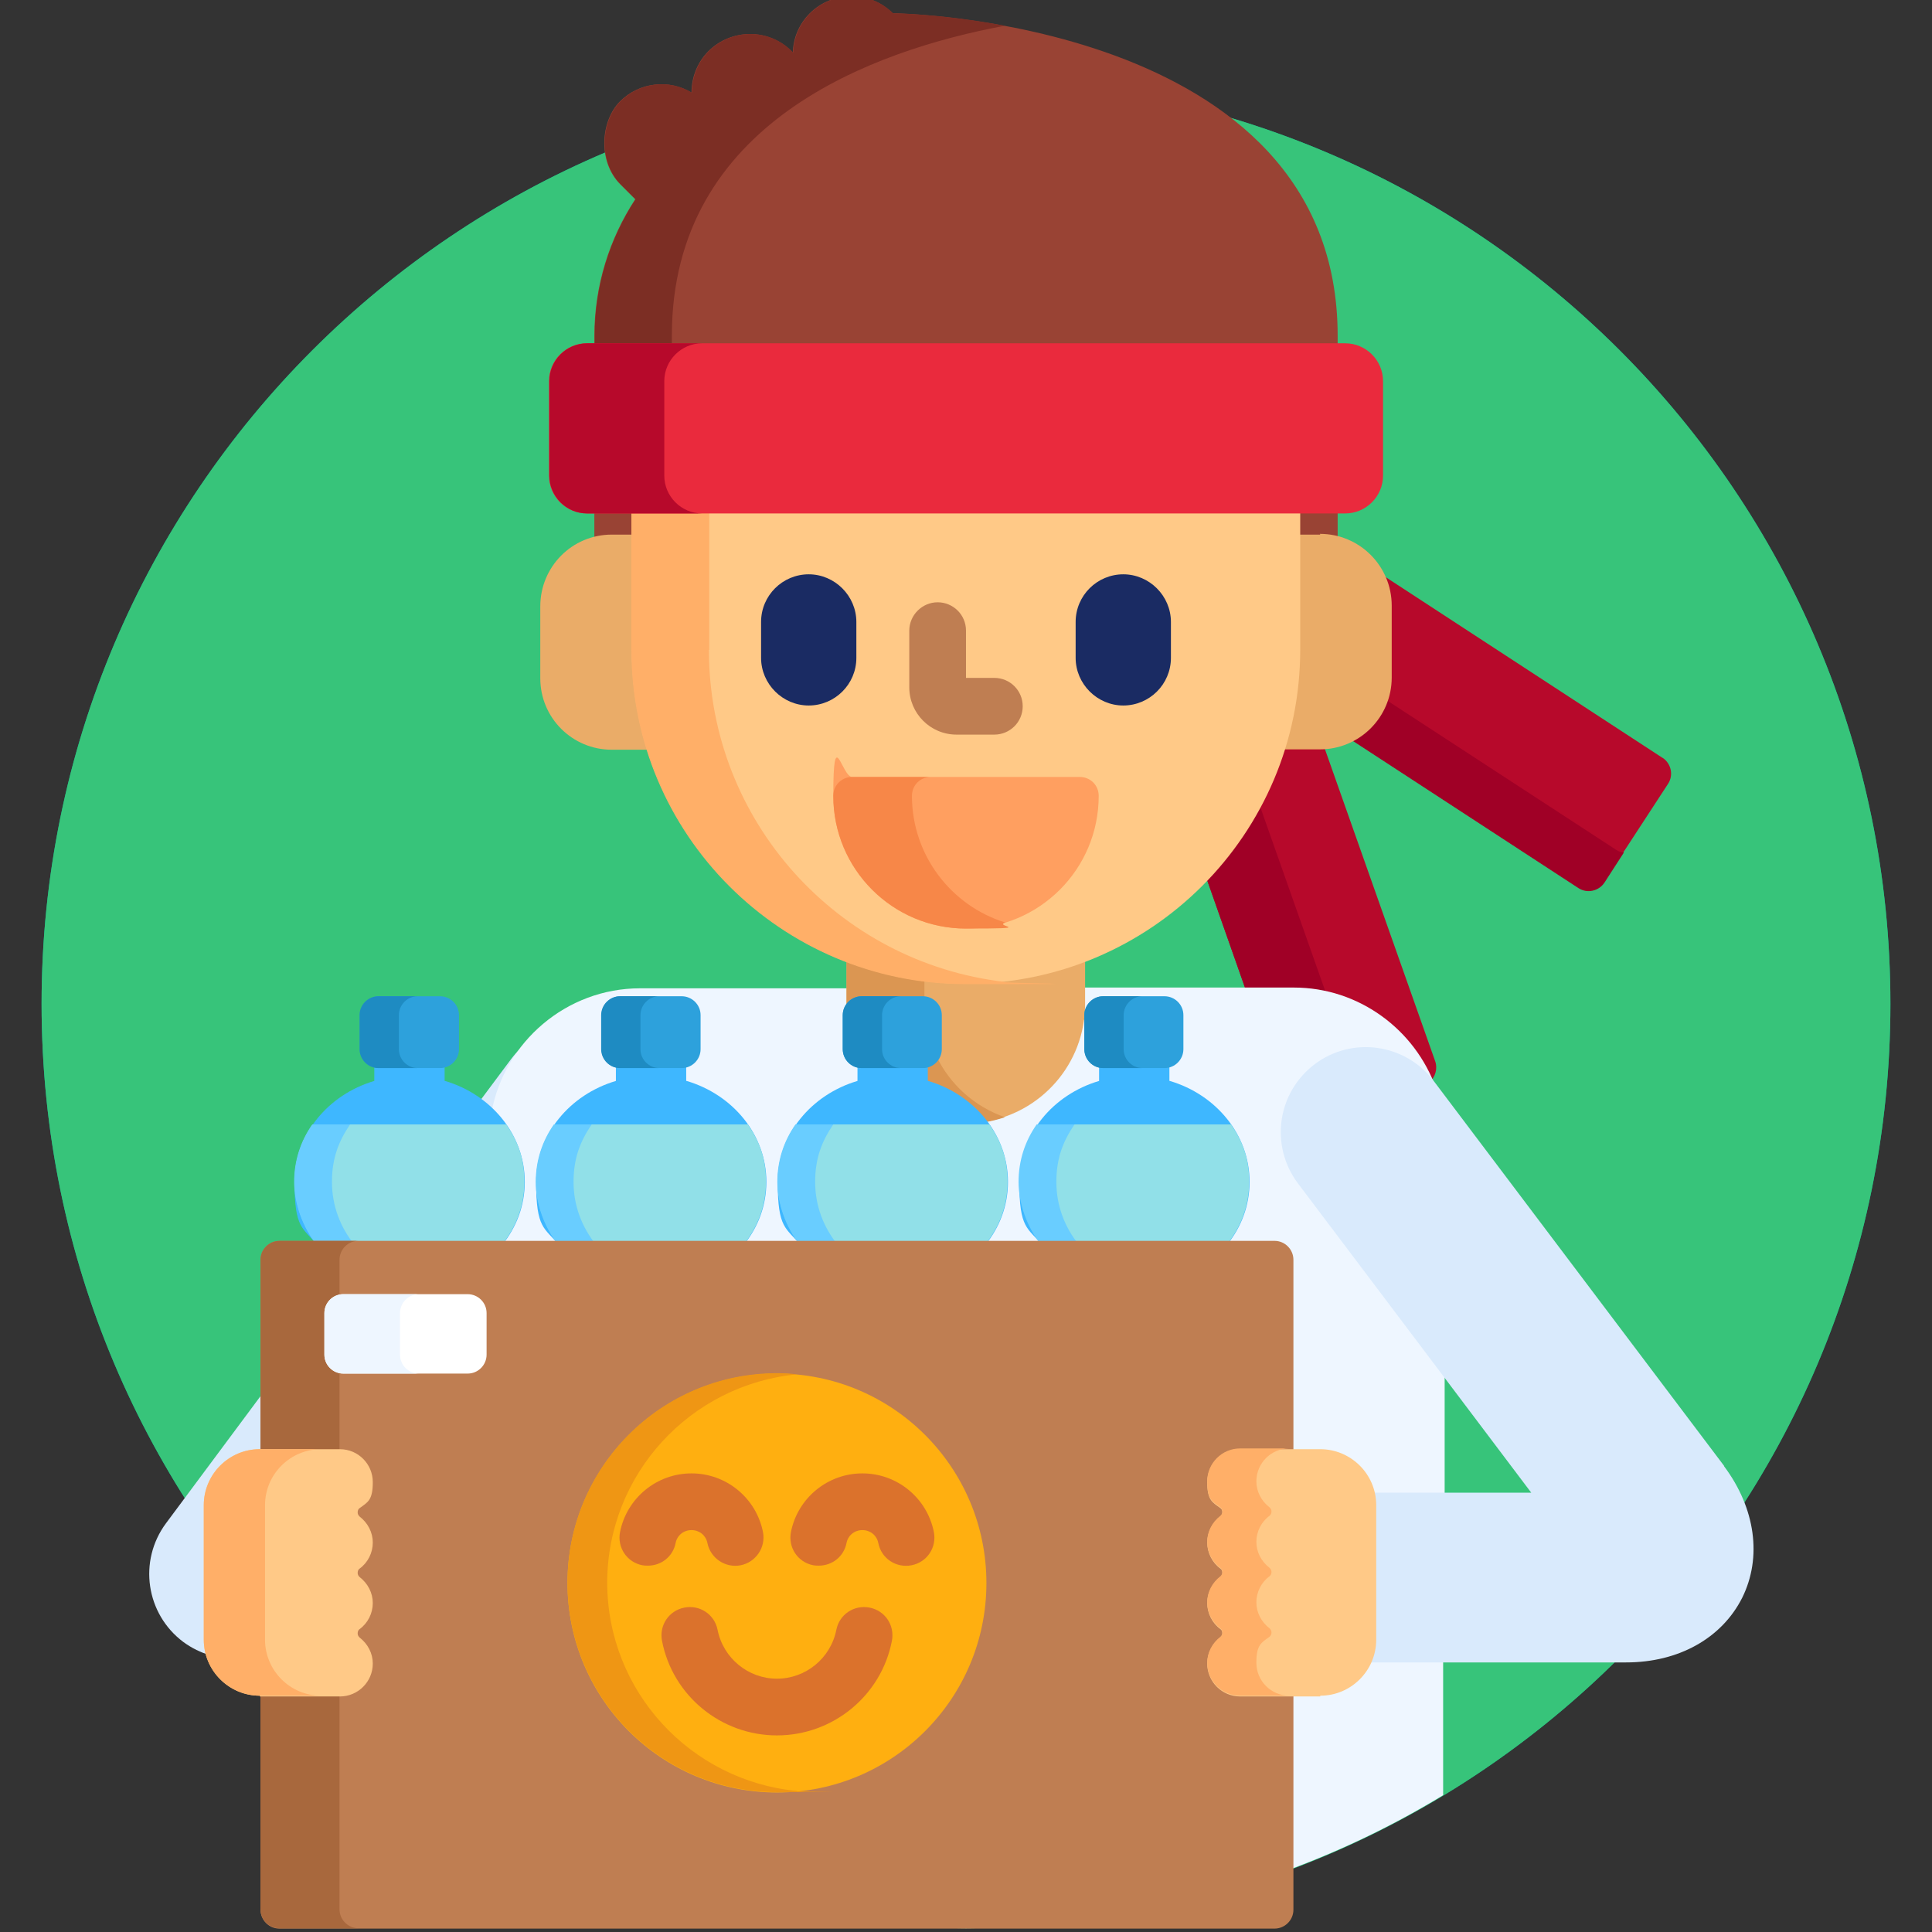 <svg xmlns="http://www.w3.org/2000/svg" id="Layer_1" viewBox="0 0 511 511"><rect x="0" y="0" width="511" height="511" fill="#333333" stroke="none"/><defs><style>      .st0 {        fill: #a00026;      }      .st1 {        fill: #ffaf68;      }      .st2 {        fill: #91e0e8;      }      .st3 {        fill: #f78748;      }      .st4 {        fill: #db722c;      }      .st5 {        fill: #ea2a3d;      }      .st6 {        fill: #bf7e52;      }      .st7 {        fill: #fff;      }      .st8 {        fill: #eaac68;      }      .st9 {        fill: #ef9614;      }      .st10 {        fill: #02af8e;      }      .st11 {        fill: #db9652;      }      .st12 {        fill: #69cdff;      }      .st13 {        fill: #d9eafc;      }      .st14 {        fill: #ffaf10;      }      .st15 {        fill: #7c2e24;      }      .st16 {        fill: #3eb7ff;      }      .st17 {        fill: #eef6ff;      }      .st18 {        fill: #1e8bc2;      }      .st19 {        fill: #994334;      }      .st20 {        fill: #ff9f60;      }      .st21 {        fill: #2da1dc;      }      .st22 {        fill: #ffc987;      }      .st23 {        fill: #b7092b;      }      .st24 {        fill: #37c47a;      }      .st25 {        fill: #a8683d;      }      .st26 {        fill: #1a2b63;      }    </style></defs><path class="st10" d="M500,265.5c0,135-109.5,244.5-244.5,244.5S11,400.5,11,265.5,120.5,21,255.5,21s244.5,109.5,244.5,244.5Z"></path><path class="st24" d="M500,265.5c0,135-109.5,244.5-244.5,244.5S11,400.5,11,265.5,120.5,21,255.5,21s244.5,109.5,244.5,244.5Z"></path><path class="st13" d="M54.9,433.7v-35.6c0-7.6,6.2-13.9,13.9-13.9h1.2v-16.4l-26.1,35.1c-7.4,10-5.3,24,4.6,31.4,2.2,1.6,4.6,2.8,7.1,3.5-.4-1.3-.6-2.7-.6-4.2Z"></path><path class="st13" d="M129.4,293.7l1.3,1.2.4-1.7c1.5-6.9,4.8-13.1,9.3-18.1-1.9,1.3-3.7,3-5.2,5l-8.5,11.4c.9.7,1.8,1.4,2.7,2.2Z"></path><path class="st23" d="M341.9,262.4c15.7,0,29.3,9.4,35.4,22.8.3.3.5.6.8,1,1.5-1.3,2.2-3.5,1.5-5.5l-29.5-83.5c-.3,0-.6,0-.9,0h-10l-.2.7c-3.9,12.7-10.9,24.4-20,34.1l10.7,30.4h12.2Z"></path><path class="st0" d="M341.9,262.4c3.1,0,6.2.4,9.1,1.1l-18-51c-3.7,7.1-8.5,13.7-14,19.5l10.7,30.4h12.2Z"></path><path class="st23" d="M439.8,200.5l-74.9-48.9c1.4,2.6,2.2,5.5,2.2,8.6v19c0,7.1-4.1,13.2-10.1,16.1l60.4,39.4c2.3,1.5,5.4.8,6.9-1.5l16.9-25.9c1.5-2.3.8-5.4-1.5-6.9Z"></path><path class="st0" d="M427.5,224.8l-61.2-39.9c-1.5,4.6-4.9,8.5-9.2,10.6l60.4,39.4c2.3,1.5,5.4.8,6.9-1.5l5.1-7.9c-.7-.1-1.4-.3-2-.7Z"></path><path class="st19" d="M157.2,91.8h196.6v-3C353.8,5,236.1,3.5,236.1,3.5c-6-6-15.8-6-21.9,0-2.9,2.9-4.4,6.6-4.5,10.4l-.4-.4c-6-6-15.8-6-21.9,0-3,3-4.5,7-4.5,11-5.9-3.6-13.8-2.8-18.9,2.3s-6,15.8,0,21.9l4,4c-6.8,10.4-10.8,22.8-10.8,36.1v3Z"></path><path class="st19" d="M161.8,142.4h6.3v-7.6h-10.9v8.2c1.5-.4,3-.6,4.6-.6Z"></path><path class="st19" d="M342.9,134.7v7.6h6.3c1.6,0,3.1.2,4.6.6v-8.2h-10.9Z"></path><path class="st15" d="M157.2,91.8h20.5v-3c0-56.4,53.2-75.5,88.1-82-17-3.2-29.6-3.3-29.6-3.3-6-6-15.8-6-21.9,0-2.9,2.9-4.4,6.6-4.5,10.4l-.4-.4c-6-6-15.8-6-21.9,0-3,3-4.5,7-4.5,11-5.9-3.6-13.8-2.8-18.9,2.3s-6,15.8,0,21.9l4,4c-6.8,10.4-10.8,22.8-10.8,36.1v3Z"></path><path class="st8" d="M168.1,171.9v-30.5h-6.3c-10.5,0-18.9,8.5-18.9,19v19c0,10.5,8.5,18.9,18.9,18.9h10.3c-2.6-8.3-4.1-17.1-4.1-26.3Z"></path><path class="st8" d="M349.2,141.4h-6.3v30.5c0,9.2-1.4,18-4.1,26.3h10.3c10.5,0,19-8.5,19-19v-19c0-10.5-8.5-19-19-19Z"></path><g><path class="st17" d="M290.8,286.9l.7-.2v-5.2l-.7-.2c-1.8-.5-3-2-3-3.8v-7.8h-2c-1.7,13.2-11.7,23.7-24.9,26l-1.6.3,1,1.3c3.4,4.5,5.2,9.8,5.2,15.3s-1.7,10.6-5,15.1l-1.2,1.6h17.4l-1.2-1.6c-3.3-4.5-5-9.7-5-15.1,0-11.8,8.2-22.1,20.4-25.7Z"></path><path class="st17" d="M286.1,265.6c0,.5,0,1,0,1.4l2,.3c.5-1.7,2.1-2.9,3.8-2.9h16.2c2.2,0,4,1.8,4,4v9c0,1.8-1.2,3.4-3,3.8l-.7.2v5.2l.7.2c12.2,3.6,20.4,14,20.4,25.7s-1.7,10.6-5,15.1l-1.2,1.6h14c2.2,0,4,1.8,4,4v51h8.1c6.5,0,12,4.4,13.5,10.7l.2.8h19v-33.4l-37.7-50c-3.5-4.6-4.9-10.2-4.1-15.9.8-5.7,3.8-10.7,8.3-14.2,3.8-2.8,8.2-4.3,12.9-4.3,6.8,0,13.1,3.1,17.2,8.5l1.1,1.4c-5.5-15.4-20.3-26.6-37.6-26.6h-55.8v4.2Z"></path><path class="st17" d="M137.7,312.6c0,5.4-1.7,10.6-5,15.1l-1.2,1.6h17.4l-1.2-1.6c-3.3-4.5-5-9.7-5-15.1,0-11.8,8.2-22.1,20.4-25.7l.7-.2v-5.2l-.7-.2c-1.8-.5-3-2-3-3.8v-9c0-2.2,1.8-4,4-4h16.2c2.2,0,4,1.8,4,4v9c0,1.8-1.2,3.4-3,3.8l-.7.2v5.2l.7.2c12.2,3.6,20.4,14,20.4,25.7s-1.7,10.6-5,15.1l-1.2,1.6h17.4l-1.2-1.6c-3.3-4.5-5-9.7-5-15.1,0-11.8,8.2-22.1,20.4-25.7l.7-.2v-5.2l-.7-.2c-1.8-.5-3-2-3-3.8v-9c0-.8.3-1.6.8-2.3l.2-.3v-4.5h-55.8c-19.5,0-35.9,14.2-39.3,32.8,5,4.9,7.9,11.4,7.9,18.4Z"></path><path class="st17" d="M233.3,509c7.3.7,14.7,1,22.2,1s14.9-.3,22.2-1h-44.4Z"></path><path class="st17" d="M362.1,438.6l-.3.6c-2.2,5-7.2,8.3-12.7,8.3h-8.1v47c14.3-5.3,27.9-11.9,40.7-19.7v-36.2h-19.7Z"></path></g><path class="st8" d="M255.5,259.3c-11,0-21.6-2-31.6-5.9v12.1c0,.8,0,1.5,0,2.2.3-1.9,1.9-3.3,3.9-3.3h16.2c2.2,0,4,1.8,4,4v9c0,1.8-1.2,3.4-3,3.8l-.7.2v5.2l.7.2c6.2,1.8,11.3,5.4,14.9,10,15.3-2.2,27.1-15.3,27.1-31.3v-12.1c-10,3.9-20.6,5.9-31.6,5.9Z"></path><path class="st11" d="M227.9,264.5h16.2c.1,0,.2,0,.4,0v-5.9c-7.1-.9-14-2.6-20.6-5.2v12.1c0,.8,0,1.5,0,2.2.3-1.9,1.9-3.3,3.9-3.3Z"></path><path class="st11" d="M245.1,281.3l-.7.2v5.2l.7.2c6.2,1.8,11.3,5.4,14.9,10,2-.3,4-.8,5.8-1.4-8-2.8-14.5-8.6-18.1-16.1-.5,1-1.4,1.7-2.5,2Z"></path><path class="st16" d="M117.6,285.9v-4.7c-.4.1-.8.2-1.2.2h-16.2c-.4,0-.8,0-1.2-.2v4.7c-12.2,3.6-21.1,14.2-21.1,26.7s2.2,12,6,16.7h48.9c3.8-4.7,6-10.4,6-16.7,0-12.5-8.9-23.1-21.1-26.7Z"></path><path class="st21" d="M121.4,277.5c0,2.7-2.2,5-5,5h-16.2c-2.7,0-5-2.2-5-5v-9c0-2.7,2.2-5,5-5h16.2c2.7,0,5,2.2,5,5v9Z"></path><path class="st18" d="M105.5,277.5v-9c0-2.7,2.2-5,5-5h-10.4c-2.7,0-5,2.2-5,5v9c0,2.7,2.2,5,5,5h10.4c-2.7,0-5-2.2-5-5Z"></path><path class="st2" d="M132.7,329.3c3.8-4.7,6-10.4,6-16.7s-1.8-10.8-4.8-15.2h-51.2c-3.1,4.4-4.8,9.6-4.8,15.2s2.2,12,6,16.7h48.9Z"></path><path class="st12" d="M93.8,329.3c-3.8-4.7-6-10.4-6-16.7s1.8-10.8,4.8-15.2h-10c-3.1,4.4-4.8,9.6-4.8,15.2s2.2,12,6,16.7h10Z"></path><path class="st16" d="M181.5,285.9v-4.7c-.4.1-.8.2-1.2.2h-16.2c-.4,0-.8,0-1.2-.2v4.7c-12.2,3.6-21.1,14.2-21.1,26.7s2.2,12,6,16.7h48.9c3.8-4.7,6-10.4,6-16.7,0-12.5-8.9-23.1-21.1-26.7Z"></path><path class="st21" d="M185.3,277.5c0,2.7-2.2,5-5,5h-16.2c-2.7,0-5-2.2-5-5v-9c0-2.7,2.2-5,5-5h16.2c2.7,0,5,2.2,5,5v9Z"></path><path class="st18" d="M169.4,277.5v-9c0-2.7,2.2-5,5-5h-10.4c-2.7,0-5,2.2-5,5v9c0,2.7,2.2,5,5,5h10.4c-2.7,0-5-2.2-5-5Z"></path><path class="st2" d="M196.6,329.3c3.8-4.7,6-10.4,6-16.7s-1.8-10.8-4.8-15.2h-51.2c-3.1,4.4-4.8,9.6-4.8,15.2s2.2,12,6,16.7h48.9Z"></path><path class="st12" d="M157.7,329.3c-3.8-4.7-6-10.4-6-16.7s1.8-10.8,4.8-15.2h-10c-3.1,4.4-4.8,9.6-4.8,15.2s2.2,12,6,16.7h10Z"></path><path class="st16" d="M245.4,285.9v-4.7c-.4.1-.8.2-1.2.2h-16.2c-.4,0-.8,0-1.2-.2v4.7c-12.2,3.6-21.1,14.2-21.1,26.7s2.2,12,6,16.7h48.9c3.8-4.7,6-10.4,6-16.7,0-12.5-8.9-23.1-21.1-26.7Z"></path><path class="st21" d="M249.1,277.5c0,2.7-2.2,5-5,5h-16.2c-2.7,0-5-2.2-5-5v-9c0-2.7,2.2-5,5-5h16.2c2.7,0,5,2.2,5,5v9Z"></path><path class="st18" d="M233.3,277.5v-9c0-2.7,2.2-5,5-5h-10.4c-2.7,0-5,2.2-5,5v9c0,2.7,2.2,5,5,5h10.4c-2.7,0-5-2.2-5-5Z"></path><path class="st2" d="M260.5,329.3c3.8-4.7,6-10.4,6-16.7s-1.8-10.8-4.8-15.2h-51.2c-3.1,4.4-4.8,9.6-4.8,15.2s2.2,12,6,16.7h48.9Z"></path><path class="st12" d="M221.6,329.3c-3.8-4.7-6-10.4-6-16.7s1.8-10.8,4.8-15.2h-10c-3.1,4.4-4.8,9.6-4.8,15.2s2.2,12,6,16.7h10Z"></path><path class="st16" d="M309.3,285.9v-4.7c-.4.1-.8.2-1.2.2h-16.2c-.4,0-.8,0-1.2-.2v4.7c-12.2,3.6-21.1,14.2-21.1,26.7s2.2,12,6,16.7h48.9c3.8-4.7,6-10.4,6-16.7,0-12.5-8.9-23.1-21.1-26.7Z"></path><path class="st21" d="M313,277.5c0,2.7-2.2,5-5,5h-16.2c-2.7,0-5-2.2-5-5v-9c0-2.7,2.2-5,5-5h16.2c2.7,0,5,2.2,5,5v9Z"></path><path class="st18" d="M297.2,277.5v-9c0-2.7,2.2-5,5-5h-10.4c-2.7,0-5,2.2-5,5v9c0,2.7,2.2,5,5,5h10.4c-2.7,0-5-2.2-5-5Z"></path><path class="st2" d="M324.4,329.3c3.8-4.7,6-10.4,6-16.7s-1.8-10.8-4.8-15.2h-51.2c-3.1,4.4-4.8,9.6-4.8,15.2s2.2,12,6,16.7h48.9Z"></path><path class="st12" d="M285.4,329.3c-3.8-4.7-6-10.4-6-16.7s1.8-10.8,4.8-15.2h-10c-3.1,4.4-4.8,9.6-4.8,15.2s2.2,12,6,16.7h10Z"></path><path class="st22" d="M167.1,134.7v37.1c0,48.8,39.6,88.4,88.4,88.4s88.4-39.6,88.4-88.4v-37.1h-176.9Z"></path><path class="st1" d="M187.6,171.9v-37.1h-20.6v37.1c0,48.8,39.6,88.4,88.4,88.4s6.9-.2,10.3-.6c-44-5.1-78.2-42.5-78.2-87.8Z"></path><path class="st26" d="M226.5,174c0,7-5.7,12.6-12.6,12.6s-12.6-5.7-12.6-12.6v-9.5c0-7,5.7-12.6,12.6-12.6s12.6,5.7,12.6,12.6v9.5Z"></path><path class="st26" d="M309.7,174c0,7-5.7,12.6-12.6,12.6s-12.6-5.7-12.6-12.6v-9.5c0-7,5.7-12.6,12.6-12.6s12.6,5.7,12.6,12.6v9.5Z"></path><path class="st20" d="M255.5,245.6c-19.4,0-35.1-15.7-35.1-35.1s2.2-5,5-5h60.2c2.8,0,5,2.2,5,5,0,19.4-15.7,35.1-35.1,35.1Z"></path><path class="st3" d="M241.2,210.5c0-2.8,2.2-5,5-5h-20.8c-2.8,0-5,2.2-5,5,0,19.4,15.7,35.1,35.1,35.1s7.1-.5,10.4-1.6c-14.3-4.4-24.7-17.8-24.7-33.5Z"></path><path class="st6" d="M263,194.3h-10c-6.9,0-12.5-5.6-12.5-12.5v-15c0-4.1,3.4-7.5,7.5-7.5s7.5,3.3,7.5,7.5v12.5h7.5c4.1,0,7.5,3.3,7.5,7.5s-3.4,7.5-7.5,7.5Z"></path><path class="st5" d="M365.8,125.8c0,5.5-4.5,10-10,10h-200.6c-5.5,0-10-4.5-10-10v-25c0-5.5,4.5-10,10-10h200.6c5.5,0,10,4.5,10,10v25Z"></path><path class="st23" d="M175.7,125.8v-25c0-5.5,4.5-10,10-10h-30.4c-5.5,0-10,4.5-10,10v25c0,5.5,4.5,10,10,10h30.4c-5.5,0-10-4.5-10-10Z"></path><path class="st6" d="M328,447.6c-4.2,0-7.7-3.4-7.7-7.7s1.1-4.7,3.1-6.1c.6-.4.9-1.1.9-1.9s-.3-1.4-.9-1.9c-2-1.5-3.1-3.7-3.1-6.1s1.1-4.7,3.1-6.1c.6-.4.9-1.1.9-1.9s-.3-1.4-.9-1.9c-2-1.5-3.1-3.7-3.1-6.1s1.1-4.7,3.1-6.1c.6-.4.9-1.1.9-1.9s-.3-1.4-.9-1.9c-2-1.5-3.1-3.7-3.1-6.1,0-4.2,3.4-7.7,7.7-7.7h14.1v-51c0-2.7-2.2-5-5-5H73.9c-2.7,0-5,2.2-5,5v51h21c4.2,0,7.7,3.4,7.7,7.7s-1.1,4.7-3.1,6.1c-.6.4-.9,1.1-.9,1.9s.4,1.4.9,1.9c2,1.5,3.1,3.7,3.1,6.1s-1.1,4.7-3.1,6.1c-.6.4-.9,1.1-.9,1.9s.4,1.4.9,1.9c2,1.5,3.1,3.7,3.1,6.1s-1.1,4.7-3.1,6.1c-.6.4-.9,1.1-.9,1.9s.4,1.4.9,1.9c2,1.5,3.1,3.7,3.1,6.1,0,4.2-3.4,7.7-7.7,7.7h-21v57.5c0,2.7,2.2,5,5,5h263.2c2.7,0,5-2.2,5-5v-57.5h-14.1Z"></path><path class="st25" d="M89.8,384.2v-51c0-2.7,2.2-5,5-5h-20.9c-2.7,0-5,2.2-5,5v51h20.9Z"></path><path class="st25" d="M89.8,505v-57.5h-20.9v57.5c0,2.7,2.2,5,5,5h20.9c-2.7,0-5-2.2-5-5Z"></path><path class="st22" d="M68.7,448.5c-8.2,0-14.8-6.7-14.8-14.8v-35.6c0-8.2,6.7-14.8,14.8-14.8h21.2c4.8,0,8.7,3.9,8.7,8.7s-1.3,5.3-3.5,6.9c-.3.2-.5.6-.5,1.1s.2.8.5,1.1c2.2,1.7,3.5,4.2,3.5,6.9s-1.3,5.3-3.5,6.9c-.3.2-.5.6-.5,1.1s.2.8.5,1.1c2.2,1.7,3.5,4.2,3.5,6.9s-1.3,5.3-3.5,6.9c-.3.2-.5.6-.5,1.1s.2.8.5,1.1c2.2,1.7,3.5,4.2,3.5,6.9,0,4.8-3.9,8.7-8.7,8.7h-21.2Z"></path><path class="st1" d="M70.1,433.7v-35.6c0-8.2,6.7-14.8,14.8-14.8h-16.2c-8.2,0-14.8,6.7-14.8,14.8v35.6c0,8.2,6.7,14.8,14.8,14.8h16.2c-8.2,0-14.8-6.7-14.8-14.8Z"></path><path class="st14" d="M260.9,418.7c0,30.6-24.8,55.4-55.4,55.4s-55.4-24.8-55.4-55.4,24.8-55.4,55.4-55.4,55.4,24.8,55.4,55.4Z"></path><path class="st9" d="M160.6,418.7c0-28.8,22-52.5,50.2-55.2-1.7-.2-3.5-.3-5.3-.3-30.6,0-55.4,24.8-55.4,55.4s24.8,55.4,55.4,55.4,3.5,0,5.3-.3c-28.1-2.7-50.2-26.3-50.2-55.2Z"></path><path class="st4" d="M171.4,414.1c-.5,0-1,0-1.5-.1-4.1-.8-6.7-4.7-5.9-8.8,1.8-9,9.7-15.5,18.9-15.5s17.1,6.5,18.9,15.5c.8,4.1-1.9,8-5.9,8.8-4.1.8-8-1.9-8.8-5.9-.4-2-2.1-3.4-4.2-3.4s-3.8,1.4-4.2,3.4c-.7,3.6-3.8,6-7.3,6Z"></path><path class="st4" d="M216.6,414.1c-.5,0-1,0-1.5-.1-4.1-.8-6.7-4.7-5.9-8.8,1.8-9,9.7-15.5,18.9-15.5s17.1,6.5,18.9,15.5c.8,4.1-1.8,8-5.9,8.8-4.1.8-8-1.8-8.8-5.9-.4-2-2.1-3.4-4.2-3.4s-3.8,1.4-4.2,3.4c-.7,3.6-3.8,6-7.3,6Z"></path><path class="st4" d="M205.5,459c-14.8,0-27.6-10.5-30.4-25-.8-4.1,1.8-8,5.9-8.8,4.1-.8,8,1.8,8.8,5.9,1.5,7.5,8.1,12.9,15.7,12.9s14.2-5.4,15.7-12.9c.8-4.1,4.7-6.7,8.8-5.9s6.7,4.7,5.9,8.8c-2.8,14.5-15.6,25-30.4,25Z"></path><path class="st7" d="M128.7,358.3c0,2.7-2.2,5-5,5h-32.9c-2.7,0-5-2.2-5-5v-11c0-2.7,2.2-5,5-5h32.9c2.7,0,5,2.2,5,5v11Z"></path><path class="st17" d="M105.8,358.3v-11c0-2.7,2.2-5,5-5h-20c-2.7,0-5,2.2-5,5v11c0,2.7,2.2,5,5,5h20c-2.7,0-5-2.2-5-5Z"></path><path class="st13" d="M456,387.7l-76.8-101.8c-7.5-9.9-21.6-11.9-31.5-4.4-9.9,7.5-11.9,21.5-4.4,31.5l61.7,81.8h-42.4c.3,1.1.4,2.2.4,3.4v35.6c0,2.1-.5,4.1-1.4,5.9h68.5c13.9,0,25.3-6.4,30.7-17.1,5.3-10.7,3.5-23.7-4.8-34.8Z"></path><path class="st22" d="M349.2,448.5c8.2,0,14.8-6.7,14.8-14.8v-35.6c0-8.2-6.7-14.8-14.8-14.8h-21.2c-4.8,0-8.7,3.9-8.7,8.7s1.3,5.3,3.5,6.9c.3.2.5.6.5,1.1s-.2.8-.5,1.1c-2.2,1.7-3.5,4.2-3.5,6.9s1.3,5.3,3.5,6.9c.3.2.5.6.5,1.1s-.2.8-.5,1.1c-2.2,1.7-3.5,4.2-3.5,6.9s1.3,5.3,3.5,6.9c.3.2.5.6.5,1.1s-.2.8-.5,1.1c-2.2,1.7-3.5,4.2-3.5,6.9,0,4.8,3.9,8.7,8.7,8.7h21.2Z"></path><path class="st1" d="M341,448.5c-4.8,0-8.7-3.9-8.7-8.7s1.3-5.3,3.5-6.9c.3-.3.5-.6.5-1.1s-.2-.8-.5-1.1c-2.2-1.7-3.5-4.2-3.5-6.9s1.3-5.3,3.5-6.9c.3-.3.5-.6.5-1.1s-.2-.8-.5-1.1c-2.2-1.7-3.5-4.2-3.5-6.9s1.3-5.3,3.5-6.9c.3-.3.5-.6.5-1.1s-.2-.8-.5-1.1c-2.2-1.7-3.5-4.2-3.5-6.9,0-4.8,3.9-8.7,8.7-8.7h-13c-4.8,0-8.7,3.9-8.7,8.7s1.3,5.3,3.5,6.9c.3.2.5.6.5,1.1s-.2.8-.5,1.1c-2.2,1.7-3.5,4.2-3.5,6.9s1.3,5.3,3.5,6.9c.3.2.5.6.5,1.1s-.2.8-.5,1.1c-2.2,1.7-3.5,4.2-3.5,6.9s1.3,5.3,3.5,6.9c.3.2.5.6.5,1.1s-.2.8-.5,1.1c-2.2,1.7-3.5,4.2-3.5,6.9,0,4.8,3.9,8.7,8.7,8.7h21.2-8.2Z"></path></svg>